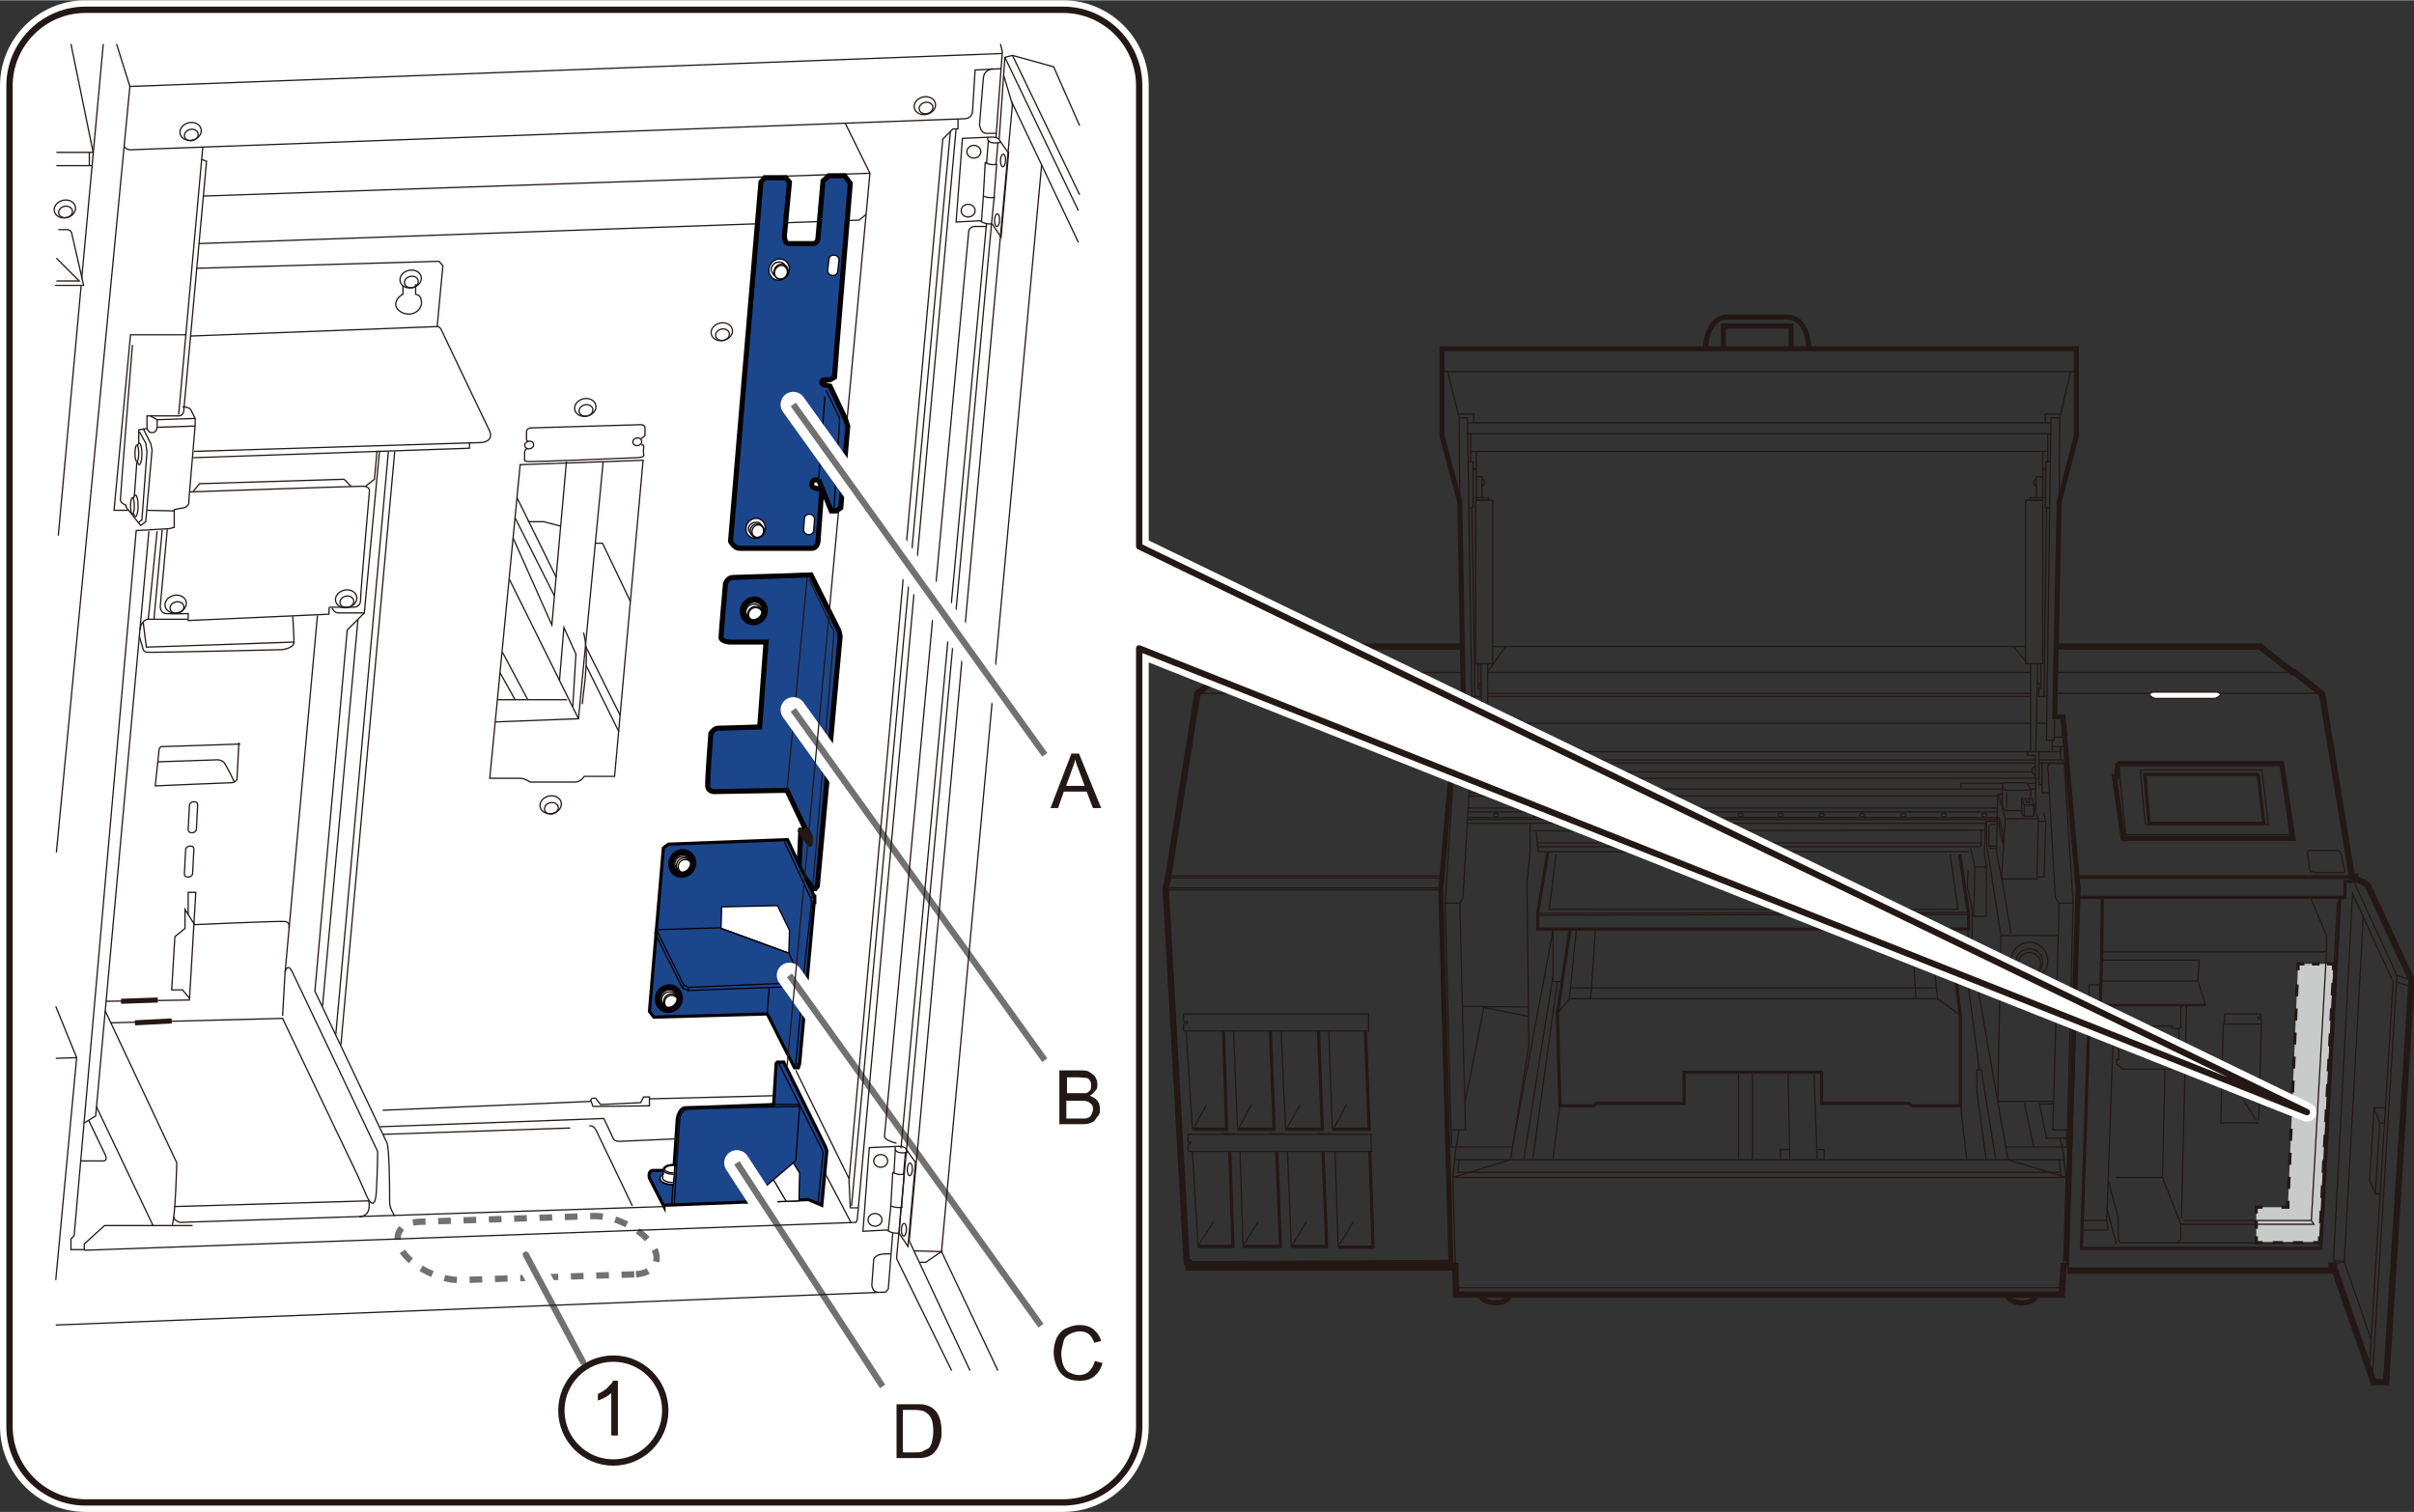 <?xml version="1.0" encoding="UTF-8"?>
<svg id="_レイヤー_1" data-name="レイヤー 1" xmlns="http://www.w3.org/2000/svg" width="134.4mm" height="84.2mm" viewBox="0 0 381 238.6">
  <rect x="0" y="0" width="381" height="238.6" fill="#333333" stroke="none"/>
  <defs>
    <style>
      .cls-1 {
        stroke-dasharray: 0 0 2 2;
      }

      .cls-1, .cls-2, .cls-3, .cls-4, .cls-5, .cls-6, .cls-7, .cls-8, .cls-9, .cls-10, .cls-11, .cls-12, .cls-13, .cls-14, .cls-15, .cls-16, .cls-17, .cls-18, .cls-19, .cls-20, .cls-21 {
        stroke-miterlimit: 10;
      }

      .cls-1, .cls-2, .cls-3, .cls-5, .cls-8, .cls-22, .cls-9, .cls-11, .cls-12, .cls-23, .cls-24, .cls-15, .cls-16, .cls-17, .cls-19, .cls-20, .cls-21, .cls-25, .cls-26 {
        fill: none;
      }

      .cls-1, .cls-9, .cls-24 {
        stroke: #727171;
      }

      .cls-2, .cls-3, .cls-5, .cls-27, .cls-8, .cls-22, .cls-10, .cls-12, .cls-23, .cls-16, .cls-17, .cls-19, .cls-20 {
        stroke: #231815;
      }

      .cls-3 {
        stroke-dasharray: 0 0 1.6 1.6;
      }

      .cls-3, .cls-5, .cls-8, .cls-17, .cls-18, .cls-19, .cls-20 {
        stroke-width: .5px;
      }

      .cls-4, .cls-6, .cls-13, .cls-14, .cls-15 {
        stroke: #040000;
      }

      .cls-4, .cls-7, .cls-22, .cls-10, .cls-11, .cls-12, .cls-14, .cls-15 {
        stroke-width: .2px;
      }

      .cls-4, .cls-13, .cls-18 {
        fill: #1c468c;
      }

      .cls-5 {
        stroke-dasharray: 0 0 1.9 1.9;
      }

      .cls-6, .cls-7, .cls-27, .cls-10, .cls-28, .cls-14 {
        fill: #fff;
      }

      .cls-7, .cls-11, .cls-18 {
        stroke: #070001;
      }

      .cls-29 {
        fill: #231815;
      }

      .cls-29, .cls-30, .cls-28 {
        stroke-width: 0px;
      }

      .cls-27, .cls-22, .cls-23, .cls-24, .cls-25, .cls-26 {
        stroke-linecap: round;
        stroke-linejoin: round;
      }

      .cls-8 {
        stroke-dasharray: 0 0 1.2 1.2;
      }

      .cls-30 {
        fill: #c9caca;
      }

      .cls-13, .cls-16 {
        stroke-width: .8px;
      }

      .cls-17 {
        stroke-dasharray: 0 0 1.2 1.2;
      }

      .cls-20 {
        stroke-dasharray: 0 0 2 2;
      }

      .cls-21, .cls-25, .cls-26 {
        stroke: #fff;
      }

      .cls-21, .cls-26 {
        stroke-width: 4px;
      }

      .cls-25 {
        stroke-width: 3px;
      }
    </style>
  </defs>
  <g>
    <polygon class="cls-30" points="366.1 196.1 356.1 196.1 356.1 190.5 361.1 190.5 362.7 152.1 368.3 152.1 366.1 196.1"/>
    <g>
      <polyline class="cls-19" points="366.1 195.1 366.1 196.1 365.1 196.1"/>
      <line class="cls-3" x1="363.5" y1="196.1" x2="357.9" y2="196.1"/>
      <polyline class="cls-19" points="357.1 196.1 356.1 196.1 356.1 195.1"/>
      <line class="cls-17" x1="356.1" y1="193.9" x2="356.1" y2="192.1"/>
      <polyline class="cls-19" points="356.1 191.5 356.1 190.5 357.1 190.5"/>
      <polyline class="cls-19" points="360.1 190.5 361.1 190.5 361.1 189.5"/>
      <line class="cls-5" x1="361.2" y1="187.6" x2="362.6" y2="154.1"/>
      <polyline class="cls-19" points="362.7 153.1 362.7 152.1 363.7 152.1"/>
      <line class="cls-8" x1="364.9" y1="152.1" x2="366.7" y2="152.1"/>
      <polyline class="cls-19" points="367.3 152.1 368.3 152.1 368.3 153.1"/>
      <line class="cls-20" x1="368.2" y1="155.1" x2="366.2" y2="194.1"/>
    </g>
  </g>
  <g>
    <polyline class="cls-2" points="326 200 326 199.8 325.7 199.8 325.4 204.3 229.8 204.3 229.7 199.8 229.3 199.8 229.3 200 187.6 200 187.6 199.2 187.3 199.2 184 140.4 184 140.1 184.4 138.5 184.4 138.2 189 109.4 193.1 106.1 193.6 106.1 198.6 102 230.8 102"/>
    <line class="cls-12" x1="235.6" y1="102" x2="319.7" y2="102"/>
    <polyline class="cls-12" points="324.3 113.1 324.2 116.8 323 116.8 323.7 65.9 325.1 65.9 325 79.2"/>
    <polyline class="cls-16" points="187.7 199.4 229 199.2 227.4 140.4 227.4 140.1 227.6 138.5 227.6 138.2 229.8 113 231 113 230.4 79.2 227.6 68.8 227.6 55 327.7 55 327.7 68.8 325 79.2 324.3 113.1 325.6 113.1 327.8 138.2 327.8 138.4 328 140 326.1 199.1"/>
    <line class="cls-12" x1="324.4" y1="109.4" x2="366.4" y2="109.4"/>
    <line class="cls-12" x1="234.8" y1="109.4" x2="320.5" y2="109.4"/>
    <line class="cls-12" x1="234.8" y1="109.9" x2="320.5" y2="109.9"/>
    <line class="cls-12" x1="189" y1="109.4" x2="231" y2="109.4"/>
    <line class="cls-12" x1="230.9" y1="106.1" x2="193.6" y2="106.1"/>
    <line class="cls-12" x1="320.5" y1="106.1" x2="234.8" y2="106.1"/>
    <line class="cls-12" x1="361.9" y1="106.1" x2="324.4" y2="106.1"/>
    <line class="cls-12" x1="184.3" y1="138.2" x2="227.6" y2="138.2"/>
    <line class="cls-12" x1="184.4" y1="138.5" x2="227.6" y2="138.5"/>
    <line class="cls-12" x1="184" y1="140.1" x2="227.4" y2="140.1"/>
    <line class="cls-12" x1="184" y1="140.4" x2="227.4" y2="140.4"/>
    <line class="cls-12" x1="229.3" y1="185.8" x2="238.4" y2="183"/>
    <polygon class="cls-16" points="334.5 120.5 360.1 120.5 361.9 132.3 335.1 132.3 333.7 122.5 334.1 122.5 334.2 120.7 334.5 120.5"/>
    <line class="cls-12" x1="334.1" y1="122.5" x2="333.9" y2="124.5"/>
    <polyline class="cls-12" points="334.4 120.7 335.5 131.7 335.4 132.3"/>
    <polyline class="cls-12" points="335.5 131.7 361.4 131.7 361.4 132.3"/>
    <line class="cls-12" x1="361.4" y1="131.7" x2="360.1" y2="120.5"/>
    <polygon class="cls-12" points="358 130.1 338.6 130.1 337.8 121.5 357 121.5 358 130.1"/>
    <polygon class="cls-19" points="357.3 129.9 339.2 129.9 338.5 122.2 356.4 122.2 357.3 129.9"/>
    <path class="cls-10" d="m349.4,110.2c.4,0,.7-.2,1-.5s-.5-.5-.5-.5h-10.1s-.8.2-.5.5.6.5,1,.5,8.7,0,9.1,0Z"/>
    <line class="cls-12" x1="317.8" y1="102" x2="319.8" y2="104.4"/>
    <line class="cls-12" x1="233.8" y1="107.6" x2="233.3" y2="108.3"/>
    <line class="cls-12" x1="237.6" y1="102" x2="234.8" y2="106"/>
    <line class="cls-12" x1="327.8" y1="138.2" x2="371.1" y2="138.2"/>
    <line class="cls-12" x1="327.8" y1="138.4" x2="371.1" y2="138.4"/>
    <path class="cls-12" d="m365.1,137.6c-.5,0-.5-.3-.5-.3,0,0-.3-1.7-.4-2.5s.5-.6.5-.6h4.2s.5,0,.6.6.5,2.3.5,2.3c0,0,.2.6-.3.6s-4.4,0-4.4,0Z"/>
    <line class="cls-12" x1="229.8" y1="203.2" x2="325.4" y2="203.2"/>
    <path class="cls-16" d="m321.4,204.3c0,.7-1,1.3-2.3,1.3s-2.3-.6-2.3-1.3"/>
    <path class="cls-16" d="m238.3,204.3c0,.7-1,1.3-2.3,1.3s-2.3-.6-2.3-1.3"/>
    <line class="cls-12" x1="321.1" y1="119.9" x2="234.1" y2="119.9"/>
    <line class="cls-12" x1="231.7" y1="129.9" x2="313.3" y2="129.9"/>
    <line class="cls-12" x1="234.5" y1="121.8" x2="320.8" y2="121.8"/>
    <line class="cls-12" x1="234.1" y1="122.8" x2="321.2" y2="122.8"/>
    <line class="cls-12" x1="233.1" y1="124.5" x2="316" y2="124.5"/>
    <line class="cls-12" x1="231.9" y1="125.6" x2="315.3" y2="125.6"/>
    <line class="cls-12" x1="231.8" y1="127.5" x2="315.3" y2="127.5"/>
    <line class="cls-12" x1="231.8" y1="128.1" x2="315.3" y2="128.1"/>
    <line class="cls-12" x1="231.7" y1="129" x2="315.3" y2="129"/>
    <line class="cls-12" x1="231.7" y1="129.3" x2="315.2" y2="129.3"/>
    <polyline class="cls-12" points="309.5 124.4 309.5 123.6 316.2 123.6"/>
    <polyline class="cls-12" points="315.4 125.2 316.5 129.2 321.8 129.2"/>
    <line class="cls-12" x1="316.5" y1="129.2" x2="315.9" y2="138.6"/>
    <polygon class="cls-22" points="316.1 133.1 315.5 130.4 315.5 129 316.1 131.5 316.1 133.1"/>
    <path class="cls-22" d="m316,125.2v1.3s0,.2,0,.4.2.7.2.7c0,0,.2.3.5.3h2.3"/>
    <path class="cls-12" d="m316.2,123.6c-.3.2,0,.9,0,.9,0,0,0,.2.7.2h3.1s.6,0,.3-.5-.3-.5-.3-.5c0,0-.1-.2-.8-.2h-2.7c-.5,0-.5.7-.5.7v1.1h-.7l-.2,9.1.8,4.3h5.6s.2-9.5.2-9.5l-.8-2.1"/>
    <line class="cls-12" x1="320.5" y1="124.4" x2="320.5" y2="125.8"/>
    <polygon class="cls-12" points="320.3 126.6 319.9 126.6 319.7 126 319.1 126 319.1 128.5 319.5 128.8 321 128.8 321 127 320.7 126 320.2 126 320.3 126.6"/>
    <polyline class="cls-12" points="319.1 126 319.5 127 321 127"/>
    <line class="cls-12" x1="319.5" y1="127" x2="319.5" y2="128.8"/>
    <line class="cls-12" x1="316.7" y1="125" x2="316.7" y2="127.5"/>
    <polyline class="cls-12" points="315.3 129.6 313.4 129.6 313.2 134.6 313.5 136.8 313.5 144.6 311.5 144.6 310.5 139.9 310.6 137.3"/>
    <polyline class="cls-12" points="313.5 129.6 313.6 133.6 315.8 147.6 315.3 173.8 324 173.8"/>
    <line class="cls-12" x1="315.9" y1="138.3" x2="317.4" y2="147.3"/>
    <path class="cls-12" d="m315.1,133.9h-.9l-.3-.5v-2.9s0-.4.5-.4h.6"/>
    <line class="cls-12" x1="314" y1="133.5" x2="315.2" y2="133.5"/>
    <line class="cls-12" x1="313.3" y1="131" x2="241.9" y2="131.1"/>
    <line class="cls-12" x1="312.8" y1="133" x2="242.6" y2="133"/>
    <polyline class="cls-12" points="311 133.6 311.7 136.8 313.5 136.8"/>
    <line class="cls-12" x1="311.5" y1="144.6" x2="311.7" y2="136.8"/>
    <polyline class="cls-12" points="307.8 134.8 309 143.5 244.5 143.5 245.6 134.8"/>
    <path class="cls-12" d="m242.5,131.3v.8h.1v1.3s0,.2.1.2h69.7c.3,0,.3-.1.3-.1v-2.4"/>
    <polyline class="cls-12" points="242.7 133.6 242.8 134.4 310.7 134.4"/>
    <line class="cls-12" x1="242.7" y1="144.4" x2="310.7" y2="144.3"/>
    <polyline class="cls-19" points="244.3 134.4 242.7 144.1 242.7 146.6 302.8 146.6 302.8 145.4 304.8 145.4 305.1 146.6 310.7 146.6 310.7 144.3 309.3 134.8"/>
    <line class="cls-12" x1="242.7" y1="144.1" x2="310.6" y2="144"/>
    <ellipse class="cls-12" cx="242.4" cy="128.6" rx=".4" ry=".3"/>
    <ellipse class="cls-12" cx="249" cy="128.6" rx=".4" ry=".3"/>
    <ellipse class="cls-12" cx="255.3" cy="128.6" rx=".4" ry=".3"/>
    <ellipse class="cls-12" cx="261.6" cy="128.6" rx=".4" ry=".3"/>
    <ellipse class="cls-12" cx="268.2" cy="128.6" rx=".4" ry=".3"/>
    <ellipse class="cls-12" cx="274.7" cy="128.6" rx=".4" ry=".3"/>
    <ellipse class="cls-12" cx="281" cy="128.6" rx=".4" ry=".3"/>
    <ellipse class="cls-12" cx="287.5" cy="128.6" rx=".4" ry=".3"/>
    <ellipse class="cls-12" cx="293.9" cy="128.6" rx=".4" ry=".3"/>
    <ellipse class="cls-12" cx="300.4" cy="128.6" rx=".4" ry=".3"/>
    <ellipse class="cls-12" cx="306.8" cy="128.6" rx=".4" ry=".3"/>
    <ellipse class="cls-12" cx="313.2" cy="128.6" rx=".4" ry=".3"/>
    <ellipse class="cls-12" cx="236.1" cy="128.6" rx=".4" ry=".3"/>
    <ellipse class="cls-12" cx="239.9" cy="126.8" rx=".4" ry=".3"/>
    <line class="cls-12" x1="321.1" y1="120.4" x2="234.1" y2="120.4"/>
    <polyline class="cls-12" points="230.4 79.2 230.3 65.9 231.6 65.9 232.4 116.8 231.1 116.8 231 113"/>
    <line class="cls-12" x1="227.6" y1="58.6" x2="327.7" y2="58.6"/>
    <line class="cls-12" x1="230.3" y1="65.9" x2="228.5" y2="58.6"/>
    <polyline class="cls-12" points="230.1 65.3 232.6 65.3 232.6 66.6"/>
    <line class="cls-12" x1="231.7" y1="68.4" x2="323.7" y2="68.4"/>
    <line class="cls-12" x1="232.1" y1="68.4" x2="232.1" y2="72.8"/>
    <polyline class="cls-12" points="231.7 72.8 232.5 72.9 232.5 80 231.8 80.2"/>
    <polygon class="cls-12" points="235.6 78.9 232.9 78.9 232.9 104.7 235.6 104.7 235.6 78.9"/>
    <polyline class="cls-12" points="233 78.9 233 74 232.5 74"/>
    <polyline class="cls-12" points="232.5 78.5 234.9 78.5 234.9 78.9 233 78.9"/>
    <polyline class="cls-12" points="233 75.2 233.9 75.2 233.9 78.5"/>
    <path class="cls-12" d="m233.9,75.5c.2,0,.4.3.4.6s-.2.6-.4.6"/>
    <line class="cls-12" x1="232.3" y1="80" x2="232.8" y2="109.9"/>
    <line class="cls-12" x1="233.7" y1="104.8" x2="234" y2="118.6"/>
    <line class="cls-12" x1="234.8" y1="104.8" x2="234.8" y2="118.6"/>
    <polyline class="cls-12" points="233.3 104.7 233.3 108.6 233.6 108.6 233.6 109.9 232.3 109.9"/>
    <line class="cls-12" x1="229.9" y1="116.3" x2="229.9" y2="113"/>
    <polyline class="cls-12" points="229.9 117.7 229.9 118.6 233.6 118.6"/>
    <line class="cls-12" x1="229.5" y1="116.3" x2="231" y2="116.3"/>
    <line class="cls-12" x1="229.5" y1="117.7" x2="231.4" y2="117.7"/>
    <line class="cls-12" x1="231.4" y1="116.8" x2="231.4" y2="118.6"/>
    <polygon class="cls-12" points="235.3 119.2 235.3 118.6 233.6 118.6 233.6 122.9 234.1 122.9 234.1 119.2 235.3 119.2"/>
    <line class="cls-12" x1="233.5" y1="119.9" x2="229.2" y2="119.9"/>
    <polyline class="cls-12" points="233.1 123.8 233.6 123.8 233.6 120.4 229.2 120.4"/>
    <polyline class="cls-12" points="231.9 125.1 233.1 125.1 233.1 120.4"/>
    <path class="cls-12" d="m234.2,121c.2,0,.4.3.4.6s-.2.6-.4.6"/>
    <polygon class="cls-12" points="228.1 142.5 230.4 142.5 230.9 141.7 232.1 120.8 231.8 120.4 229.5 120.5 228.1 142.5"/>
    <polyline class="cls-12" points="228.1 142.5 229 178.3 231.3 178.3 230.4 142.5"/>
    <line class="cls-12" x1="229.8" y1="181" x2="229.3" y2="185.8"/>
    <polyline class="cls-12" points="238.8 181 229.8 181 229.1 181 229.1 178.3"/>
    <line class="cls-12" x1="230.3" y1="178.3" x2="229.8" y2="181"/>
    <line class="cls-12" x1="234.2" y1="158.9" x2="231.2" y2="174.1"/>
    <line class="cls-12" x1="321.6" y1="107.6" x2="322.1" y2="108.3"/>
    <line class="cls-12" x1="325.1" y1="65.9" x2="326.8" y2="58.6"/>
    <polyline class="cls-12" points="325.2 65.3 322.8 65.3 322.8 66.6"/>
    <line class="cls-12" x1="323.7" y1="66.7" x2="231.7" y2="66.7"/>
    <line class="cls-12" x1="323.2" y1="68.4" x2="323.2" y2="72.8"/>
    <polyline class="cls-12" points="323.6 72.8 322.9 72.9 322.8 80 323.5 80.2"/>
    <polygon class="cls-12" points="319.7 78.9 322.4 78.9 322.4 104.7 319.7 104.7 319.7 78.9"/>
    <polyline class="cls-12" points="322.4 78.9 322.4 74 322.9 74"/>
    <polyline class="cls-12" points="322.8 78.5 320.4 78.5 320.4 78.9 322.4 78.9"/>
    <polyline class="cls-12" points="322.4 75.2 321.4 75.2 321.4 78.5"/>
    <path class="cls-12" d="m321.4,75.5c-.2,0-.4.3-.4.6s.2.6.4.6"/>
    <line class="cls-12" x1="323" y1="80" x2="322.6" y2="109.9"/>
    <line class="cls-12" x1="321.6" y1="104.8" x2="321.3" y2="118.6"/>
    <line class="cls-12" x1="320.5" y1="104.8" x2="320.5" y2="118.6"/>
    <polyline class="cls-12" points="322.1 104.7 322.1 108.6 321.8 108.6 321.8 109.9 323.1 109.9"/>
    <polygon class="cls-12" points="320 119.2 320 118.6 321.8 118.6 321.8 122.9 321.2 122.9 321.2 119.2 320 119.2"/>
    <polyline class="cls-12" points="322.2 123.8 321.8 123.8 321.8 120.4 326.1 120.4"/>
    <polyline class="cls-12" points="323.4 125.1 322.3 125.1 322.3 120.4"/>
    <path class="cls-12" d="m321.1,121c-.2,0-.4.3-.4.6s.2.6.4.6"/>
    <polygon class="cls-12" points="327.2 142.5 325 142.5 324.4 141.7 323.2 120.8 323.6 120.4 325.8 120.5 327.2 142.5"/>
    <polyline class="cls-12" points="327.2 142.5 326.3 178.3 324 178.3 325 142.5"/>
    <polyline class="cls-12" points="325.5 181 326.1 185.8 316.5 182.9"/>
    <polyline class="cls-12" points="316.5 181 325.5 181 326.2 181 326.2 178.3"/>
    <line class="cls-12" x1="325.1" y1="179.6" x2="325.5" y2="181"/>
    <line class="cls-12" x1="235.3" y1="118.6" x2="320" y2="118.6"/>
    <polyline class="cls-12" points="321.8 118.6 325.2 118.6 325.2 117.8"/>
    <line class="cls-12" x1="321.5" y1="114.1" x2="323" y2="114.1"/>
    <line class="cls-12" x1="320.5" y1="114.1" x2="234.8" y2="114.1"/>
    <line class="cls-12" x1="233.9" y1="114.1" x2="232.3" y2="114.1"/>
    <line class="cls-12" x1="323.9" y1="116.8" x2="323.9" y2="118.6"/>
    <polyline class="cls-12" points="324.3 113.1 325.5 113.1 325.5 116.3 325.9 116.3"/>
    <line class="cls-12" x1="325.5" y1="116.3" x2="324.3" y2="116.3"/>
    <line class="cls-12" x1="323.9" y1="117.8" x2="326" y2="117.8"/>
    <polyline class="cls-12" points="321.8 119.9 325.6 119.9 325.6 120.5"/>
    <line class="cls-12" x1="325.2" y1="118.6" x2="325.2" y2="119.9"/>
    <line class="cls-12" x1="320" y1="123.6" x2="321.3" y2="123.6"/>
    <line class="cls-12" x1="321.3" y1="127.9" x2="321.3" y2="122.9"/>
    <line class="cls-12" x1="320.5" y1="124.5" x2="321.3" y2="124.5"/>
    <polyline class="cls-12" points="322.5 128.2 322.9 129.6 322.6 138.4 321.5 138.4"/>
    <line class="cls-12" x1="321.8" y1="129.6" x2="322.9" y2="129.6"/>
    <polyline class="cls-19" points="247.8 146.6 245.8 159.9 246.2 174.5 251.6 174.5 251.9 174.1 265.8 174.1 265.8 169.2 287.5 169.2 287.5 174.1 301.3 174.1 301.8 174.5 309.4 174.5 309.4 160.2 307.7 146.6"/>
    <line class="cls-12" x1="248.8" y1="146.6" x2="247.7" y2="157.6"/>
    <polyline class="cls-12" points="251.8 146.6 251.2 155.9 302.3 155.9 301.7 146.6"/>
    <line class="cls-12" x1="245.1" y1="183" x2="246.2" y2="174.1"/>
    <line class="cls-12" x1="230.8" y1="158.8" x2="241.3" y2="158.9"/>
    <line class="cls-12" x1="241.3" y1="160.4" x2="233.9" y2="158.9"/>
    <polyline class="cls-12" points="238.4 183 241.3 164.9 241 139.5 241.5 134.2 241.5 129.9"/>
    <line class="cls-12" x1="245.1" y1="146.9" x2="238.8" y2="180.5"/>
    <polyline class="cls-12" points="245.1 146.6 245.1 154.9 246.5 154.9"/>
    <line class="cls-12" x1="241.9" y1="183" x2="245.8" y2="154.9"/>
    <polyline class="cls-12" points="245.1 154.1 243.1 166.6 240.5 183"/>
    <line class="cls-12" x1="325.6" y1="183" x2="229.5" y2="183"/>
    <polyline class="cls-12" points="230.3 183 230.1 185 325.1 185"/>
    <polyline class="cls-12" points="229.7 199.8 229.3 185.8 326.1 185.8 325.7 199.8"/>
    <polyline class="cls-12" points="309.4 160.2 305.8 157.6 247.7 157.6 245.8 159.9"/>
    <line class="cls-12" x1="304.5" y1="145.4" x2="305.8" y2="157.6"/>
    <polyline class="cls-12" points="305.7 155.9 302.3 155.9 302.4 157.6"/>
    <polyline class="cls-12" points="251 157.6 251.2 155.9 247.8 155.9"/>
    <polyline class="cls-12" points="310.6 146.6 310.6 155.2 312.4 168.8 312 168.8 312 172.2 313.5 183.1"/>
    <polyline class="cls-12" points="315 183.1 312.7 168.8 312.4 168.8"/>
    <polyline class="cls-12" points="316.9 182.9 311.2 150.4 311.3 143.9"/>
    <line class="cls-12" x1="315.8" y1="147.6" x2="324.8" y2="147.6"/>
    <circle class="cls-12" cx="320.3" cy="151.6" r="2.9"/>
    <circle class="cls-12" cx="320.3" cy="151.8" r="2.1"/>
    <circle class="cls-12" cx="320.3" cy="152.1" r="1.8"/>
    <line class="cls-12" x1="309.4" y1="174.1" x2="310.4" y2="183"/>
    <line class="cls-12" x1="325" y1="183.1" x2="325.3" y2="185.6"/>
    <polyline class="cls-12" points="324.1 174.2 321.9 174.2 323 179.6 326.2 179.6"/>
    <line class="cls-12" x1="274.4" y1="169.2" x2="274.4" y2="183.1"/>
    <line class="cls-12" x1="276.6" y1="169.2" x2="276.6" y2="183.1"/>
    <line class="cls-12" x1="282.2" y1="169.2" x2="282.5" y2="182.9"/>
    <line class="cls-12" x1="286.3" y1="169.2" x2="286.8" y2="182.9"/>
    <polyline class="cls-12" points="286.8 181.4 287.9 181.4 287.9 183.1"/>
    <polyline class="cls-12" points="282.5 181.4 281 181.4 281 183"/>
    <line class="cls-12" x1="319.5" y1="174.1" x2="321" y2="181"/>
    <line class="cls-12" x1="323.2" y1="71.2" x2="232.1" y2="71.2"/>
    <line class="cls-12" x1="233" y1="74" x2="233" y2="71.2"/>
    <line class="cls-12" x1="322.4" y1="74" x2="322.4" y2="71.2"/>
    <path class="cls-16" d="m269.2,55s0-5,3.5-5h9.3c3.5,0,3.5,5,3.5,5"/>
    <polyline class="cls-16" points="282.7 55 282.7 51.4 272 51.4 272 55"/>
    <path class="cls-12" d="m216.5,181.7h-28.8s-.2,0-.2-.2v-.9s0-.1.2-.1.2,0,.2,0v-.3h-.4s0,0,0-.1v-1s0-.1.1-.1h28.8v2.8Z"/>
    <path class="cls-12" d="m216,162.7h-29s-.2,0-.2-.2v-.9s0-.1.2-.1h.4v-.3h-.4s-.2,0-.2-.1v-1s0-.1.1-.1h29.1v2.8Z"/>
    <line class="cls-12" x1="188.2" y1="178.2" x2="187.2" y2="162.7"/>
    <polyline class="cls-19" points="193.1 162.7 193.6 178.2 188.2 178.2"/>
    <line class="cls-12" x1="195.3" y1="177.9" x2="194.7" y2="162.7"/>
    <polyline class="cls-19" points="200.5 162.7 201.1 178.2 195.3 178.2"/>
    <line class="cls-12" x1="202.9" y1="178.2" x2="202.2" y2="162.7"/>
    <polyline class="cls-19" points="208.1 162.7 208.7 178.2 202.9 178.2"/>
    <line class="cls-12" x1="210.3" y1="178.2" x2="209.7" y2="162.7"/>
    <polyline class="cls-19" points="215.5 162.7 216.1 178.2 210.3 178.2"/>
    <line class="cls-12" x1="189.1" y1="196.8" x2="188.2" y2="181.7"/>
    <path class="cls-12" d="m208,178.9c2.6,0,.5,0,1.9,0"/>
    <path class="cls-12" d="m200.4,178.9c2.4,0-.7,0,2.2,0"/>
    <path class="cls-12" d="m192.9,178.9h2"/>
    <polyline class="cls-19" points="194.1 181.7 194.6 196.7 189.1 196.7"/>
    <line class="cls-12" x1="196.2" y1="196.7" x2="195.7" y2="181.7"/>
    <polyline class="cls-19" points="201.5 181.7 202.1 196.7 196.2 196.7"/>
    <line class="cls-12" x1="203.8" y1="196.7" x2="203.2" y2="181.7"/>
    <polyline class="cls-19" points="208.8 181.7 209.4 196.7 203.8 196.7"/>
    <line class="cls-12" x1="211.2" y1="196.7" x2="210.7" y2="181.7"/>
    <polyline class="cls-19" points="216.2 181.7 216.7 196.8 211.2 196.8"/>
    <line class="cls-12" x1="189.2" y1="196.4" x2="191.5" y2="192.8"/>
    <line class="cls-12" x1="196.3" y1="196.4" x2="198.6" y2="192.8"/>
    <line class="cls-12" x1="204" y1="196.4" x2="206.2" y2="192.8"/>
    <line class="cls-12" x1="211.4" y1="196.4" x2="213.6" y2="192.8"/>
    <line class="cls-12" x1="188.5" y1="177.9" x2="190.4" y2="174.3"/>
    <line class="cls-12" x1="195.6" y1="177.9" x2="197.5" y2="174.3"/>
    <line class="cls-12" x1="203.2" y1="177.9" x2="205.2" y2="174.3"/>
    <line class="cls-12" x1="210.6" y1="177.9" x2="212.5" y2="174.3"/>
    <g>
      <path class="cls-2" d="m324.5,102h32.2s5.2,4.1,5.2,4.1h.3s4.3,3.4,4.3,3.4l4.7,28.8h.5v.4s1.8.5,2.1,1.2,6.8,14.7,6.8,14.7v.3l-4,63.2h-2l-6.2-17.9v-.5s-.4,0-.4,0v.8h-41.7"/>
      <polyline class="cls-19" points="326.3 199.6 328 141.6 328 138.6 328 138.3"/>
      <line class="cls-12" x1="328" y1="138.6" x2="371.6" y2="138.6"/>
      <polyline class="cls-19" points="328 141.6 370.1 141.6 370.1 139.1 371.3 139.1"/>
      <polyline class="cls-12" points="374.2 211.3 370 199.1 373 144.5"/>
      <polygon class="cls-12" points="368.6 199.4 374 215.3 377.7 154.9 371.3 141 368.3 198.7 368.6 199.4"/>
      <polyline class="cls-12" points="374.4 218.1 378.3 153.9 371.5 139.1"/>
      <line class="cls-12" x1="378.3" y1="153.9" x2="380.5" y2="154.6"/>
      <line class="cls-12" x1="378.3" y1="155" x2="380.4" y2="155.6"/>
      <polyline class="cls-12" points="376.5 174.8 374.7 174.8 374 186.3 374.9 188.4 375.6 188.4"/>
      <polyline class="cls-12" points="374.7 174.8 375.6 177.2 376.3 177.2"/>
      <line class="cls-12" x1="375.6" y1="177.2" x2="374.9" y2="188.4"/>
      <line class="cls-12" x1="370" y1="199.1" x2="368.6" y2="199.4"/>
      <line class="cls-12" x1="368.4" y1="199" x2="370" y2="199"/>
      <line class="cls-12" x1="364.8" y1="192.6" x2="344.6" y2="192.6"/>
      <polyline class="cls-19" points="369.3 141.7 366.3 197 328.5 197 329.7 161.3 331.4 161.3 331.7 151.3 331.8 141.7"/>
      <polyline class="cls-12" points="331.7 150.2 366.7 150.2 367.2 150"/>
      <polyline class="cls-12" points="331.7 151.5 347.1 151.5 346.9 154.8 348.1 158.5 347.9 158.7 331.9 158.7"/>
      <polygon class="cls-12" points="331.4 160 329.7 160 329.7 155.4 331.5 155.4 331.4 160"/>
      <line class="cls-12" x1="331.6" y1="154.8" x2="346.9" y2="154.8"/>
      <line class="cls-12" x1="348.1" y1="158.5" x2="331.4" y2="158.5"/>
      <polyline class="cls-12" points="332.8 186.5 334.3 192.1 334.3 195.7 334.7 196.1 343.8 196.1 344.2 195.5 344.2 193.2 341.3 185.8 341.7 168.7"/>
      <line class="cls-12" x1="332.5" y1="190.5" x2="334" y2="196.3"/>
      <polyline class="cls-12" points="328.6 194.1 332.7 194.1 332.5 192.6 333.7 158.7"/>
      <polyline class="cls-12" points="334.2 159.1 334.2 161.9 334.6 162.3 335.7 162.3 335.7 161.9 342.8 161.9 342.8 162.3 343.8 162.3 344.2 162.1 344.2 158.7"/>
      <polyline class="cls-12" points="334.8 162.4 334.4 162.8 334.4 167.2 334.1 167.2 334.1 167.9 335.1 168.7 342.7 168.7 343.7 168.1 343.7 166.2 343.9 166.2 343.9 162.6 343.8 162.3"/>
      <line class="cls-12" x1="345.1" y1="158.7" x2="344.3" y2="192.3"/>
      <line class="cls-12" x1="332.5" y1="192.6" x2="328.6" y2="192.6"/>
      <polyline class="cls-12" points="343.8 196.1 366.1 196.1 368.9 142.5 369.3 142.1"/>
      <polyline class="cls-12" points="344.2 193.2 365.2 193.2 364.8 192.6 367.2 150 367.2 147.7 364.7 141.7"/>
      <path class="cls-12" d="m356.5,176.8l.4-15.2v-.8h-.4c-.1,0-.1,0-.1-.2s.1-.1.1-.1h.3v-.5h-5.7v1.6h-.2l-.4,15.6h6"/>
      <line class="cls-12" x1="357" y1="161.6" x2="351.2" y2="161.6"/>
      <line class="cls-12" x1="354.1" y1="173.6" x2="356.1" y2="176.8"/>
      <line class="cls-12" x1="341.3" y1="185.8" x2="334" y2="185.8"/>
    </g>
  </g>
  <path class="cls-25" d="m167.8,237.1H13.5c-6.6,0-12-5.4-12-12V13.5C1.5,6.9,6.9,1.5,13.5,1.5h154.3c6.6,0,12,5.4,12,12v72.7l184.3,89.3-184.3-73.2v122.8c0,6.6-5.4,12-12,12Z"/>
  <path class="cls-27" d="m167.8,237.1H13.5c-6.6,0-12-5.4-12-12V13.5C1.5,6.9,6.9,1.5,13.5,1.5h154.3c6.6,0,12,5.4,12,12v72.7l184.3,89.3-184.3-73.2v122.8c0,6.6-5.4,12-12,12Z"/>
  <path class="cls-13" d="m114.5,92.1s.3-1,1.2-1,12.3-.4,12.3-.4l4.4,8.8.2.9-3.6,39.4-.3.4h-.4l-2.2-3,.3-6.2h.8l-3-6.3-11.5.2s-.9,0-1-.8.5-8.4.5-8.4c0,0,.5-.8,1.1-.8s6.6-.2,6.6-.2l1-13.4h-5.7c0,0-1.4-.1-1.4-.7s.7-8.5.7-8.5Z"/>
  <line class="cls-12" x1="127.4" y1="91.1" x2="124.2" y2="124.7"/>
  <polyline class="cls-12" points="127.7 91.4 131.6 99.6 131.6 100.3 128.3 139.7"/>
  <polyline class="cls-23" points="126.4 131.1 127.8 133.1 127.8 132 127.3 131"/>
  <ellipse class="cls-6" cx="119" cy="96.5" rx="1.8" ry="1.7" transform="translate(-22.2 155.9) rotate(-61.9)"/>
  <ellipse class="cls-15" cx="119.3" cy="96.9" rx="1.1" ry="1.1" transform="translate(-22.1 157.3) rotate(-62.2)"/>
  <ellipse class="cls-15" cx="119.2" cy="96.9" rx="1.2" ry="1.2" transform="translate(-22.4 156.4) rotate(-61.9)"/>
  <path class="cls-15" d="m120.2,96.1l-.4-.5c-.5-.5-1.6-.3-1.9.3s-.2.8,0,1.2l.3.5"/>
  <path class="cls-18" d="m128.6,142.4v-.9c-.1,0-4.3-9-4.3-9,0,0-.2,0-.4,0s-18.4.7-18.4.7l-.8.6-2.2,25.8.7.9,17.9-.5,4.3,8.5h.6s.2-.6.2-.6l2.3-25.5Z"/>
  <polygon class="cls-7" points="124.6 146.8 124.5 150.4 113.8 146.5 113.9 143.1 122.7 142.9 124.6 146.8"/>
  <polyline class="cls-11" points="127.4 155 108.7 155.8 107.9 155.4 103.6 146.7"/>
  <polyline class="cls-11" points="127.3 155.6 108.6 156.3 107.7 155.9 103.3 147.1"/>
  <polyline class="cls-11" points="126.7 155.1 124.5 150.4 113.6 146.4 103.4 146.7"/>
  <polyline class="cls-11" points="123.8 132.8 127.9 141.6 128.1 142.4 126.7 155.1"/>
  <polyline class="cls-11" points="126.7 155.6 125.6 167.9 125.4 168.5"/>
  <line class="cls-11" x1="121.1" y1="159.9" x2="121.4" y2="155.8"/>
  <path class="cls-18" d="m104.8,190.4l-2.3-4.5s-.3-1.2.6-1.2,1.7,0,1.7,0c0,0,0-.8,1.6-.8l.5-7.4s.3-1.7,1.3-1.7,13.9-.5,13.9-.5l.4-6.5.2-.2h1l6.6,13.4.2.6-.8,8.6-2.1-.9-22.8.9Z"/>
  <line class="cls-11" x1="106.4" y1="183.9" x2="106" y2="190.3"/>
  <polyline class="cls-11" points="122.8 167.6 129.7 181.3 129.9 181.9 129.1 190"/>
  <polygon class="cls-7" points="126.1 189.5 126.2 185.1 125.2 183.5 117.8 189.8 126.1 189.5"/>
  <polyline class="cls-11" points="122.2 174.3 126.1 174.3 126.2 174.6 125.6 183.1 125.2 183.5"/>
  <line class="cls-11" x1="122.1" y1="186.2" x2="124.1" y2="189.6"/>
  <path class="cls-11" d="m106.4,190.3l.9-13.9s.3-1.1,1-1.3,18-.5,18-.5"/>
  <path class="cls-14" d="m106.2,187c-1.1,0-2-.4-2-.9v-.2c0-.2.2-.4.5-.6v-.8c0-.4.7-.7,1.6-.7s.1,0,.2,0l-.2,3.1Z"/>
  <line class="cls-11" x1="108.7" y1="155.8" x2="108.6" y2="156.3"/>
  <line class="cls-11" x1="107.9" y1="155.4" x2="107.7" y2="155.9"/>
  <line class="cls-11" x1="128.4" y1="141.6" x2="127.9" y2="141.6"/>
  <line class="cls-11" x1="128.1" y1="142.4" x2="128.6" y2="142.4"/>
  <line class="cls-11" x1="125.6" y1="167.9" x2="126.2" y2="167.9"/>
  <ellipse class="cls-6" cx="107.7" cy="136.2" rx="1.8" ry="1.7" transform="translate(-63.2 167.1) rotate(-61.9)"/>
  <ellipse class="cls-15" cx="108.1" cy="136.7" rx="1.1" ry="1.1" transform="translate(-63.2 168.6) rotate(-62.2)"/>
  <ellipse class="cls-15" cx="108" cy="136.6" rx="1.2" ry="1.2" transform="translate(-63.4 167.5) rotate(-61.9)"/>
  <path class="cls-15" d="m109,135.9l-.4-.5c-.5-.5-1.6-.3-1.9.3s-.2.8,0,1.2l.3.5"/>
  <ellipse class="cls-6" cx="105.6" cy="157.6" rx="1.8" ry="1.7" transform="translate(-83.2 176.5) rotate(-61.9)"/>
  <ellipse class="cls-15" cx="106" cy="158.1" rx="1.1" ry="1.1" transform="translate(-83.3 178.2) rotate(-62.2)"/>
  <ellipse class="cls-15" cx="105.9" cy="158.1" rx="1.2" ry="1.2" transform="translate(-83.4 177) rotate(-61.9)"/>
  <path class="cls-15" d="m106.9,157.3l-.4-.5c-.5-.5-1.6-.3-1.9.3s-.2.8,0,1.2l.3.5"/>
  <path class="cls-15" d="m106.3,185.1s0,0,0,0c-.7,0-1.4-.3-1.4-.6s.6-.6,1.4-.6,0,0,.1,0"/>
  <path class="cls-15" d="m106.2,186.6c-.9,0-1.6-.3-1.6-.7v-.4"/>
  <path class="cls-15" d="m106.3,185.3s0,0,0,0c-.9,0-1.6-.3-1.6-.7"/>
  <path class="cls-15" d="m106.2,186.9c-1.1,0-2-.4-2-.9"/>
  <path class="cls-29" d="m167.2,177.5v-8.6h3.2c.7,0,1.2,0,1.6.3s.7.4.9.8.3.7.3,1.1,0,.7-.3,1-.5.6-.9.8c.5.2.9.4,1.2.8s.4.8.4,1.3,0,.8-.3,1.1-.4.6-.6.8-.6.3-.9.4-.8.1-1.4.1h-3.3Zm1.1-5h1.9c.5,0,.9,0,1.1,0,.3,0,.5-.2.7-.4s.2-.4.2-.8,0-.5-.2-.8-.3-.4-.6-.4-.7-.1-1.3-.1h-1.7v2.6Zm0,4h2.1c.4,0,.6,0,.8,0,.3,0,.5-.1.7-.2s.3-.3.4-.5.2-.5.2-.7,0-.6-.2-.8-.4-.4-.7-.5-.7-.1-1.3-.1h-2v3Z"/>
  <path class="cls-29" d="m172.9,214.8l1.1.3c-.2.9-.7,1.6-1.3,2.1s-1.4.7-2.3.7-1.7-.2-2.3-.6-1-.9-1.3-1.6-.5-1.5-.5-2.3.2-1.7.5-2.3.8-1.2,1.5-1.5,1.3-.5,2.1-.5,1.6.2,2.2.7,1,1.1,1.2,1.8l-1.1.3c-.2-.6-.5-1.1-.9-1.4s-.9-.4-1.4-.4-1.2.2-1.7.5-.8.7-.9,1.3-.3,1.1-.3,1.6.1,1.4.3,1.9.5,1,1,1.2.9.4,1.5.4,1.2-.2,1.6-.6.7-.9.9-1.6Z"/>
  <path class="cls-29" d="m141.5,230.2v-8.6h3c.7,0,1.2,0,1.5.1.5.1.9.3,1.3.6.5.4.8.9,1,1.5s.3,1.3.3,2,0,1.2-.2,1.7-.3.9-.6,1.3-.5.6-.8.8-.6.3-1,.4-.9.1-1.4.1h-3.1Zm1.1-1h1.8c.6,0,1,0,1.3-.2s.6-.3.8-.4.5-.6.6-1.1.2-1,.2-1.7-.1-1.6-.4-2.1-.7-.8-1.1-1c-.3-.1-.8-.2-1.5-.2h-1.8v6.6Z"/>
  <line class="cls-26" x1="125.2" y1="112" x2="164.9" y2="167.3"/>
  <line class="cls-9" x1="125.2" y1="112" x2="164.9" y2="167.3"/>
  <line class="cls-26" x1="124.6" y1="153.9" x2="164.3" y2="209.2"/>
  <line class="cls-9" x1="124.6" y1="153.9" x2="164.3" y2="209.2"/>
  <line class="cls-26" x1="116.3" y1="183.5" x2="139.3" y2="218.8"/>
  <line class="cls-9" x1="116.3" y1="183.5" x2="139.3" y2="218.8"/>
  <path class="cls-21" d="m100.1,201.1l-27.3.9c-3.3.1-7.4-1.9-9.2-4.4h0c-1.8-2.5-.6-4.7,2.7-4.8l27.3-.9c3.3-.1,7.4,1.9,9.2,4.4h0c1.8,2.5.6,4.7-2.7,4.8Z"/>
  <path class="cls-1" d="m100.1,201.1l-27.3.9c-3.3.1-7.4-1.9-9.2-4.4h0c-1.8-2.5-.6-4.7,2.7-4.8l27.3-.9c3.3-.1,7.4,1.9,9.2,4.4h0c1.8,2.5.6,4.7-2.7,4.8Z"/>
  <line class="cls-26" x1="83" y1="198" x2="92" y2="214.9"/>
  <line class="cls-24" x1="83" y1="198" x2="92" y2="214.9"/>
  <path class="cls-29" d="m97.6,226.5h-1.1v-6.7c-.3.2-.6.5-1,.7s-.8.4-1.1.5v-1c.6-.3,1.1-.6,1.5-1s.8-.8.9-1.1h.7v8.6Z"/>
  <path class="cls-29" d="m97.6,226.5h-1.1v-6.7c-.3.2-.6.5-1,.7s-.8.4-1.1.5v-1c.6-.3,1.1-.6,1.5-1s.8-.8.9-1.1h.7v8.6Z"/>
  <circle class="cls-2" cx="96.8" cy="222.6" r="8.2"/>
  <polygon class="cls-28" points="26.9 162.6 26.6 170.8 18 154.1 18.9 148.3 26.9 162.6"/>
  <line class="cls-16" x1="19.1" y1="158" x2="24.9" y2="157.8"/>
  <line class="cls-16" x1="21.3" y1="161.4" x2="27.1" y2="161.1"/>
  <path class="cls-12" d="m92.1,99.8s.6,2,.4,5.3-.3,2.9-.6,6"/>
  <polyline class="cls-12" points="170.4 19.8 166.3 10.5 159.8 8.7 158.6 9 157.7 21.9"/>
  <line class="cls-12" x1="159.8" y1="8.7" x2="170.4" y2="30.7"/>
  <line class="cls-12" x1="158.6" y1="9" x2="170.2" y2="33.2"/>
  <polyline class="cls-12" points="170.2 38.2 159.8 16.3 143.5 195.8 153.1 216.3"/>
  <polyline class="cls-12" points="157.5 216.3 148.6 197.5 164.4 26"/>
  <path class="cls-12" d="m159.1,24s-1.1-1.5-1.4-2-1.4-.4-1.4-.4l-4.4.2-1,13.2,3.8-.2s.6.6,1.9.5l1.4,2.1,1.2-13.4Z"/>
  <ellipse class="cls-12" cx="153.7" cy="23.9" rx="1.1" ry="1"/>
  <ellipse class="cls-12" cx="152.8" cy="33.2" rx="1.1" ry="1"/>
  <path class="cls-22" d="m157,31.1c-1,.2-1.8-.2-1.8-.2l.3-5.3s.7.5,1.8.3l-.4,5.1Z"/>
  <polyline class="cls-12" points="157.9 6.9 158.2 8.1 157.2 21.6"/>
  <polyline class="cls-12" points="18.4 6.9 20.5 13.6 8.9 134.5"/>
  <line class="cls-12" x1="12.8" y1="45.1" x2="9.2" y2="84.5"/>
  <line class="cls-12" x1="16.3" y1="6.9" x2="12.9" y2="43.9"/>
  <polyline class="cls-12" points="11.2 6.9 14.7 24 8.9 24"/>
  <line class="cls-12" x1="8.9" y1="26.1" x2="14.5" y2="26.1"/>
  <line class="cls-12" x1="14.1" y1="24" x2="14.1" y2="26.1"/>
  <path class="cls-12" d="m9.2,36.2h1.5s.5.1.6.5,1.9,8.3,1.9,8.3h-4.5"/>
  <polyline class="cls-12" points="8.9 40.7 12.5 44.3 8.9 44.3"/>
  <line class="cls-12" x1="20.5" y1="13.6" x2="158.2" y2="8.4"/>
  <path class="cls-12" d="m158,10.8l-4.1.2-.4,6.5s0,1.2-1.4,1.2L20.5,23.6s-.5,0-.9-.5"/>
  <path class="cls-12" d="m28.8,64.2s.9-.1,1.3.4l.7,1.4v1.1l-1,11.9s.3,1.1-1.4,1.2l-.9.2v2.8l-.8.2-5.2.3-9.8,111.3-.5.5v1.7h2.1v-.9l3.2-2.9h13.9"/>
  <polyline class="cls-12" points="13.3 197.3 135.1 192.9 135.3 192.5 150.9 20.3"/>
  <polyline class="cls-12" points="150.2 216.3 141.5 198.6 156.5 35.2"/>
  <path class="cls-12" d="m155.9,21.6s-.4,1.3,2.1.8"/>
  <line class="cls-12" x1="156" y1="22.1" x2="155.7" y2="25.8"/>
  <line class="cls-12" x1="157.5" y1="22.5" x2="157.2" y2="26"/>
  <line class="cls-22" x1="154.9" y1="34.9" x2="155.2" y2="31"/>
  <line class="cls-12" x1="156.5" y1="35.2" x2="156.9" y2="31.2"/>
  <ellipse class="cls-12" cx="158.2" cy="25.3" rx="1" ry=".4" transform="translate(127.5 182.5) rotate(-88)"/>
  <ellipse class="cls-12" cx="157.4" cy="34.7" rx="1" ry=".4" transform="translate(117.2 190.8) rotate(-88)"/>
  <line class="cls-12" x1="28.2" y1="65.4" x2="32" y2="23.2"/>
  <line class="cls-12" x1="21.6" y1="72.9" x2="21.2" y2="78.3"/>
  <path class="cls-12" d="m31.8,25.1l.8.3-3.6,39.4s0,.7-.7.8h-5.1v2l-1.3.2v2.2"/>
  <path class="cls-12" d="m22.6,67.6l1.2,2.4.2,1-1,11.3-.8.6-2.3-2.9v-.3s-.9-.3-.9-.9,1.9-24.4,1.9-24.4"/>
  <polyline class="cls-12" points="29.3 52.8 20.6 52.8 18 80.5 20.2 80.5"/>
  <polyline class="cls-12" points="133.4 19.4 137.3 27.3 124.2 168.5"/>
  <line class="cls-12" x1="134.3" y1="192.9" x2="130.2" y2="185.1"/>
  <line class="cls-12" x1="125.6" y1="168.9" x2="134" y2="186"/>
  <polyline class="cls-12" points="151.2 18.8 151.2 20.3 150.4 20.3 148.8 21.9 134 186.3 134.2 190.6 135.5 190.6"/>
  <line class="cls-12" x1="150" y1="20.7" x2="134.4" y2="190.3"/>
  <path class="cls-12" d="m156.7,10.8s-1.4.1-1.5,1.5-.6,7.3-.6,7.3c0,0,.1,1.4,1.1,1.4s1.6,0,1.6,0"/>
  <line class="cls-12" x1="155.7" y1="35.2" x2="142.2" y2="181.2"/>
  <path class="cls-12" d="m141.5,180.4s-1.9-.4-1.9-1.1l13.3-142.9s.1-.7,1-.7h1.8"/>
  <line class="cls-12" x1="158.4" y1="11.8" x2="159.8" y2="16.5"/>
  <path class="cls-12" d="m144.4,183.3s-1.1-1.5-1.4-2-1.4-.4-1.4-.4l-4.4.2-1,13.2,3.8-.2s.6.6,1.9.5l1.4,2.1,1.2-13.4Z"/>
  <ellipse class="cls-12" cx="139" cy="183.2" rx="1.1" ry="1"/>
  <ellipse class="cls-12" cx="138.1" cy="192.5" rx="1.1" ry="1"/>
  <path class="cls-22" d="m142.4,190.5c-1,.2-1.8-.2-1.8-.2l.3-5.3s.7.5,1.8.3l-.4,5.1Z"/>
  <path class="cls-12" d="m141.3,181s-.4,1.3,2.1.8"/>
  <line class="cls-12" x1="141.3" y1="181.4" x2="141.1" y2="185.1"/>
  <line class="cls-12" x1="142.9" y1="181.9" x2="142.6" y2="185.3"/>
  <line class="cls-22" x1="140.2" y1="194.2" x2="140.6" y2="190.4"/>
  <line class="cls-12" x1="141.9" y1="194.6" x2="142.2" y2="190.5"/>
  <ellipse class="cls-12" cx="143.6" cy="184.6" rx="1" ry=".4" transform="translate(-45.9 321.6) rotate(-88)"/>
  <ellipse class="cls-12" cx="142.7" cy="194" rx="1" ry=".4" transform="translate(-56.2 329.9) rotate(-88)"/>
  <polyline class="cls-12" points="140.9 194.6 140.2 203.4 139.8 203.9 8.8 209.1"/>
  <polyline class="cls-12" points="8.8 158.8 12.1 166.9 8.8 202"/>
  <line class="cls-12" x1="12.1" y1="166.9" x2="8.8" y2="167"/>
  <line class="cls-12" x1="15.2" y1="174.6" x2="24.2" y2="193.5"/>
  <path class="cls-12" d="m14,176.8l2.6,5.4s.5,1-.3,1h-3.6"/>
  <path class="cls-12" d="m22.1,99.4c.1-1.5,1.2-1.7,1.2-1.7h6.3"/>
  <polyline class="cls-12" points="23.5 83.8 15.1 176.1 13.3 177.2"/>
  <path class="cls-12" d="m29.9,77.6s26.2-.9,27.4-.9,1,.9,1,.9c0,0-1.4,15.9-1.4,17.1s-1.2,1.1-1.2,1.1c0,0-3.9,0-3.8,0s0,1.1,0,1.1l-22.2,1v-1.1s-2.5.1-3.5,0-.9-1.2-.9-1.2l1.1-12.1"/>
  <polyline class="cls-12" points="30.5 77.5 31.5 76.3 54.3 75.6 55.4 76.7"/>
  <polyline class="cls-12" points="57.7 76.7 59.1 75.6 59.5 71.1"/>
  <polyline class="cls-12" points="30.5 72.2 74.1 70.7 74.1 69.9"/>
  <path class="cls-12" d="m31,42.3l38.3-1.1.6.7-.9,9.6c.4,0,.6.4.6.4,0,0,6.7,14.1,7.6,15.9s-1.1,2-1.1,2l-45.5,1.4"/>
  <line class="cls-12" x1="69" y1="51.5" x2="30" y2="53"/>
  <line class="cls-12" x1="137.3" y1="27.3" x2="32.1" y2="30.9"/>
  <polyline class="cls-12" points="31.4 38.4 135.6 34.7 136.7 33.8"/>
  <line class="cls-12" x1="25.6" y1="83.6" x2="24.3" y2="97.7"/>
  <line class="cls-12" x1="24.8" y1="83.8" x2="23.4" y2="97.7"/>
  <path class="cls-12" d="m52.4,95.9s.3.8,1,.8,4.1,0,4.1,0l2.4-25.6"/>
  <line class="cls-12" x1="62.3" y1="71.2" x2="53.8" y2="164.9"/>
  <polyline class="cls-12" points="60.4 175.2 93.3 173.8 93.6 174.6 102.5 174.5 102.5 173.4 122.2 172.9"/>
  <path class="cls-12" d="m102.5,173.4v-.3h-.9l-.5.9-6.3.3-.8-1h-.4s-.3-.1-.4.5"/>
  <path class="cls-12" d="m107,179.7l-9,.4s-1,.1-1.2-.4-1.5-3.2-1.5-3.2l-35.3,1.3"/>
  <path class="cls-12" d="m104.8,190.4l-76.4,2.5s-1-.3-1-.9"/>
  <polyline class="cls-12" points="145.1 199.2 146.1 199.2 148.6 197.5 144.3 197.4"/>
  <path class="cls-12" d="m138.5,203.9c-.8,0-.9-1.1-.9-1.1l.3-4.1s.3-.7,1.4-.8,1.3,0,1.3,0"/>
  <path class="cls-12" d="m63.6,45v1.4c-.8.4-1.3,1.2-1.1,1.9s1.3,1.4,2.4,1.2,1.8-1.2,1.6-2.1-.4-.8-.9-1v-1.6"/>
  <ellipse class="cls-12" cx="64.8" cy="43.9" rx="1.7" ry="1.4" transform="translate(-8.2 15.8) rotate(-13)"/>
  <ellipse class="cls-12" cx="64.9" cy="44.4" rx="1.1" ry=".9" transform="translate(-8.3 15.8) rotate(-13)"/>
  <ellipse class="cls-12" cx="92.4" cy="64.2" rx="1.7" ry="1.4" transform="translate(-12.1 22.5) rotate(-13)"/>
  <ellipse class="cls-12" cx="92.5" cy="64.7" rx="1.1" ry=".9" transform="translate(-12.2 22.5) rotate(-13)"/>
  <ellipse class="cls-12" cx="100.6" cy="69.6" rx=".7" ry=".6" transform="translate(-13.1 24.5) rotate(-13)"/>
  <ellipse class="cls-12" cx="83.6" cy="70.1" rx=".7" ry=".6" transform="translate(-13.7 20.7) rotate(-13)"/>
  <ellipse class="cls-12" cx="87" cy="126.9" rx="1.7" ry="1.4" transform="translate(-26.4 22.9) rotate(-13)"/>
  <ellipse class="cls-12" cx="87.1" cy="127.4" rx="1.1" ry=".9" transform="translate(-26.5 23) rotate(-13)"/>
  <ellipse class="cls-12" cx="54.7" cy="94.4" rx="1.7" ry="1.4" transform="translate(-19.9 14.8) rotate(-13)"/>
  <ellipse class="cls-12" cx="54.8" cy="94.9" rx="1.1" ry=".9" transform="translate(-20 14.8) rotate(-13)"/>
  <ellipse class="cls-12" cx="27.8" cy="95.3" rx="1.7" ry="1.4" transform="translate(-20.8 8.7) rotate(-13)"/>
  <ellipse class="cls-12" cx="28" cy="95.8" rx="1.1" ry=".9" transform="translate(-20.9 8.8) rotate(-13)"/>
  <path class="cls-12" d="m21.7,70.4c0-.3.2-.5.3-.5.2,0,.4.8.4,1.7s-.2,1.7-.4,1.7-.2-.2-.3-.5"/>
  <ellipse class="cls-12" cx="21.6" cy="71.5" rx=".3" ry="1.3"/>
  <path class="cls-12" d="m21.1,78.6c0-.3.2-.5.3-.5.2,0,.4.8.4,1.7s-.2,1.7-.4,1.7-.2-.2-.3-.5"/>
  <ellipse class="cls-12" cx="20.9" cy="79.8" rx=".3" ry="1.3"/>
  <polyline class="cls-12" points="22 68.1 23 69.9 23.2 71.2 22.4 82 21.9 82.4"/>
  <path class="cls-12" d="m23.7,65.6l1.1.6v1.2c-.2,1.3-1.3.7-1.3.7l-.3-.5"/>
  <line class="cls-12" x1="30.8" y1="66" x2="24.8" y2="66.2"/>
  <line class="cls-12" x1="30.8" y1="67.2" x2="24.8" y2="67.4"/>
  <line class="cls-12" x1="23.2" y1="80.5" x2="27.5" y2="80.6"/>
  <ellipse class="cls-12" cx="30.1" cy="20.7" rx="1.7" ry="1.4" transform="translate(-3.9 7.3) rotate(-13)"/>
  <ellipse class="cls-12" cx="30.2" cy="21.2" rx="1.1" ry=".9" transform="translate(-4 7.4) rotate(-13)"/>
  <ellipse class="cls-12" cx="10.3" cy="32.9" rx="1.7" ry="1.4" transform="translate(-7.2 3.2) rotate(-13)"/>
  <ellipse class="cls-12" cx="10.4" cy="33.4" rx="1.1" ry=".9" transform="translate(-7.3 3.2) rotate(-13)"/>
  <ellipse class="cls-12" cx="146" cy="16.5" rx="1.7" ry="1.4" transform="translate(0 33.4) rotate(-13)"/>
  <ellipse class="cls-12" cx="146.1" cy="16.9" rx="1.1" ry=".9" transform="translate(0 33.4) rotate(-13)"/>
  <ellipse class="cls-12" cx="114" cy="52.2" rx="1.7" ry="1.4" transform="translate(-8.9 27.1) rotate(-13)"/>
  <ellipse class="cls-12" cx="114.1" cy="52.7" rx="1.1" ry=".9" transform="translate(-9 27.1) rotate(-13)"/>
  <line class="cls-12" x1="60.5" y1="179" x2="90" y2="178"/>
  <path class="cls-12" d="m93,177.7s.6-.3,1.1.7,5.7,11.9,5.7,11.9"/>
  <path class="cls-12" d="m16.6,159.5l11.3,24s-.2,8.2-.7,9.8"/>
  <path class="cls-12" d="m22,100.4l.6,2.1s.1.3.5.4,21.4-.4,21.4-.4c0,0,1.9-.2,1.9-1.2s-.2-4.1-.2-4.1"/>
  <polyline class="cls-12" points="22.6 98.2 23.1 102.1 46.4 101.3"/>
  <path class="cls-12" d="m37.7,117.3l-.3,5.7s-.3.5-.9.5-12,.5-12,.5l.6-5.6s0-.6.5-.6,12.2-.4,12.2-.4Z"/>
  <path class="cls-12" d="m24.9,120.2l9-.3s1.1-.2,1.6.6,1.5,2.9,1.5,2.9"/>
  <path class="cls-12" d="m31,130.8c0,.3-.3.6-.7.6s-.6-.2-.6-.5l.2-3.8c0-.3.3-.6.7-.6s.6.2.6.5l-.2,3.8Z"/>
  <path class="cls-12" d="m30.4,137.8c0,.3-.3.6-.7.6s-.6-.2-.6-.5l.2-3.8c0-.3.3-.6.7-.6s.6.2.6.5l-.2,3.8Z"/>
  <path class="cls-12" d="m57.5,96.7l-2.7,2.7-5.1,57,10.4,21.9,1,2.1s.4.8.4,9.5c0,0,0,.7.8,2"/>
  <path class="cls-12" d="m17.5,161.4l27.1-.7,11.9,24.9,1.4,3.2s1.3,2.9,1.5-.8.2-6.3.2-6.3c0,0-12.8-27-13.5-28.4s-1.1,0-1.1,0l-.4,7"/>
  <path class="cls-12" d="m27.5,190.4l30.7-.9s.6,2.4-1.5,2.5"/>
  <line class="cls-12" x1="50.1" y1="97.1" x2="45" y2="153.4"/>
  <polyline class="cls-12" points="16.7 158 29.9 157.8 30.9 140.8 29.7 140.8 29.7 144.3"/>
  <path class="cls-12" d="m29.9,157.5l-1.1-1.3h-1.7l.5-8.4,1.6-1.3v-3l1.5,2.4s13.5-.6,14.3-.5.6,1,.6,1"/>
  <line class="cls-12" x1="50.9" y1="158.8" x2="56.5" y2="97.7"/>
  <line class="cls-12" x1="61.3" y1="71.2" x2="53" y2="163.2"/>
  <path class="cls-12" d="m82.1,73.3l19.4-.7-4.5,49.9h-4.8s-.5.9-1.5.9-7,0-7,0c0,0-.9-.6-1.6-.6s-4.8,0-4.8,0l4.8-49.5Z"/>
  <polyline class="cls-12" points="95.2 72.8 91.3 113.4 78.2 113.9"/>
  <polyline class="cls-12" points="89.4 72.8 87.1 98.6 81 84.9"/>
  <line class="cls-12" x1="81.6" y1="78.5" x2="87.8" y2="91.1"/>
  <line class="cls-12" x1="81.3" y1="81.7" x2="87.5" y2="94"/>
  <line class="cls-12" x1="80.4" y1="91.4" x2="91.3" y2="113.4"/>
  <line class="cls-12" x1="78.5" y1="110.4" x2="89.5" y2="110.4"/>
  <line class="cls-12" x1="79.3" y1="102.9" x2="83.3" y2="110.4"/>
  <line class="cls-12" x1="78.9" y1="106.1" x2="81.3" y2="110.4"/>
  <line class="cls-12" x1="92.5" y1="105" x2="97.7" y2="115.5"/>
  <line class="cls-12" x1="92.4" y1="101.9" x2="97.9" y2="112.9"/>
  <polyline class="cls-12" points="83.3 82.3 85.8 82.3 88.5 83"/>
  <polyline class="cls-12" points="94 85.7 95.1 85.7 99.5 94.9"/>
  <polyline class="cls-12" points="88.3 107.4 89 99 90.9 103.2 90.4 111.5"/>
  <path class="cls-12" d="m101.1,69.2c.2,0,.7-.5.7-.5,0,0,0-.5,0-1.2s-1.1-.5-1.1-.5l-17,.5s-.6.1-.6.6v1.1s0,.5.3.4"/>
  <path class="cls-12" d="m83.3,70.7s-.5.2-.5.6v1.3s-.1.1.5.2,17.1-.6,17.1-.6c0,0,1.3,0,1.2-.4s0-1.5,0-1.5c0,0,0-.2-.4-.1"/>
  <g>
    <path class="cls-13" d="m129.2,75.7l2,4.9h.8c0,0,.7-.5.7-.5l1.1-12.9-.4-1.2-2.4-5.1-.8-.2s-.5,0-.5-.4.5-.4.5-.4h.8l.7-.4c0-.6,2.5-30.6,2.5-30.6l-.9-1.2h-2.5l-.9.8-.8,9s0,.9-.8.9h-3.8c-.7,0-.7-1.2-.7-1.2l.8-8.5-.6-.7h-3.3s-.6.7-.6.7c-.2,2.1-4.8,56.7-4.8,56.7,0,0,.6,1.1,1.4,1.1h11.5s.7,0,.9-1l.6-8.3-1.1-.2s-.6-.2-.5-.7.5-.6.5-.6h.5"/>
    <line class="cls-4" x1="130.2" y1="62.5" x2="129.2" y2="75.7"/>
    <ellipse class="cls-14" cx="122.9" cy="42.5" rx="1.7" ry="1.6" transform="translate(27.6 130.9) rotate(-61.9)"/>
    <ellipse class="cls-15" cx="123.3" cy="42.9" rx="1.1" ry="1" transform="translate(27.8 132) rotate(-62.2)"/>
    <ellipse class="cls-15" cx="123.2" cy="42.9" rx="1.2" ry="1.1" transform="translate(27.4 131.3) rotate(-61.9)"/>
    <path class="cls-15" d="m124.1,42.1l-.4-.5c-.4-.5-1.5-.3-1.8.3s-.2.8,0,1.1l.3.5"/>
    <ellipse class="cls-14" cx="119.3" cy="83.4" rx="1.6" ry="1.5" transform="translate(-10.5 149.3) rotate(-61.9)"/>
    <ellipse class="cls-15" cx="119.6" cy="83.8" rx="1" ry=".9" transform="translate(-10.3 150.5) rotate(-62.2)"/>
    <ellipse class="cls-15" cx="119.5" cy="83.8" rx="1.1" ry="1.1" transform="translate(-10.7 149.7) rotate(-61.9)"/>
    <path class="cls-15" d="m120.4,83.1l-.4-.5c-.4-.4-1.4-.2-1.7.3s-.2.7,0,1l.3.4"/>
    <rect class="cls-14" x="126.9" y="81.2" width="1.6" height="3.2" rx=".7" ry=".7" transform="translate(6.4 -9.2) rotate(4.2)"/>
    <rect class="cls-14" x="130.8" y="40.2" width="1.6" height="3.2" rx=".7" ry=".7" transform="translate(5.5 -14.6) rotate(6.5)"/>
    <polyline class="cls-15" points="131.6 80.6 132.5 66.7 132.5 65.9 130.4 61.6"/>
  </g>
  <path class="cls-29" d="m165.8,127.5l3.3-8.6h1.2l3.5,8.6h-1.3l-1-2.6h-3.6l-.9,2.6h-1.2Zm2.5-3.5h2.9l-.9-2.4c-.3-.7-.5-1.3-.6-1.8-.1.6-.3,1.1-.5,1.6l-.9,2.5Z"/>
  <line class="cls-26" x1="125.2" y1="63.8" x2="164.9" y2="119.1"/>
  <line class="cls-9" x1="125.2" y1="63.8" x2="164.9" y2="119.1"/>
</svg>